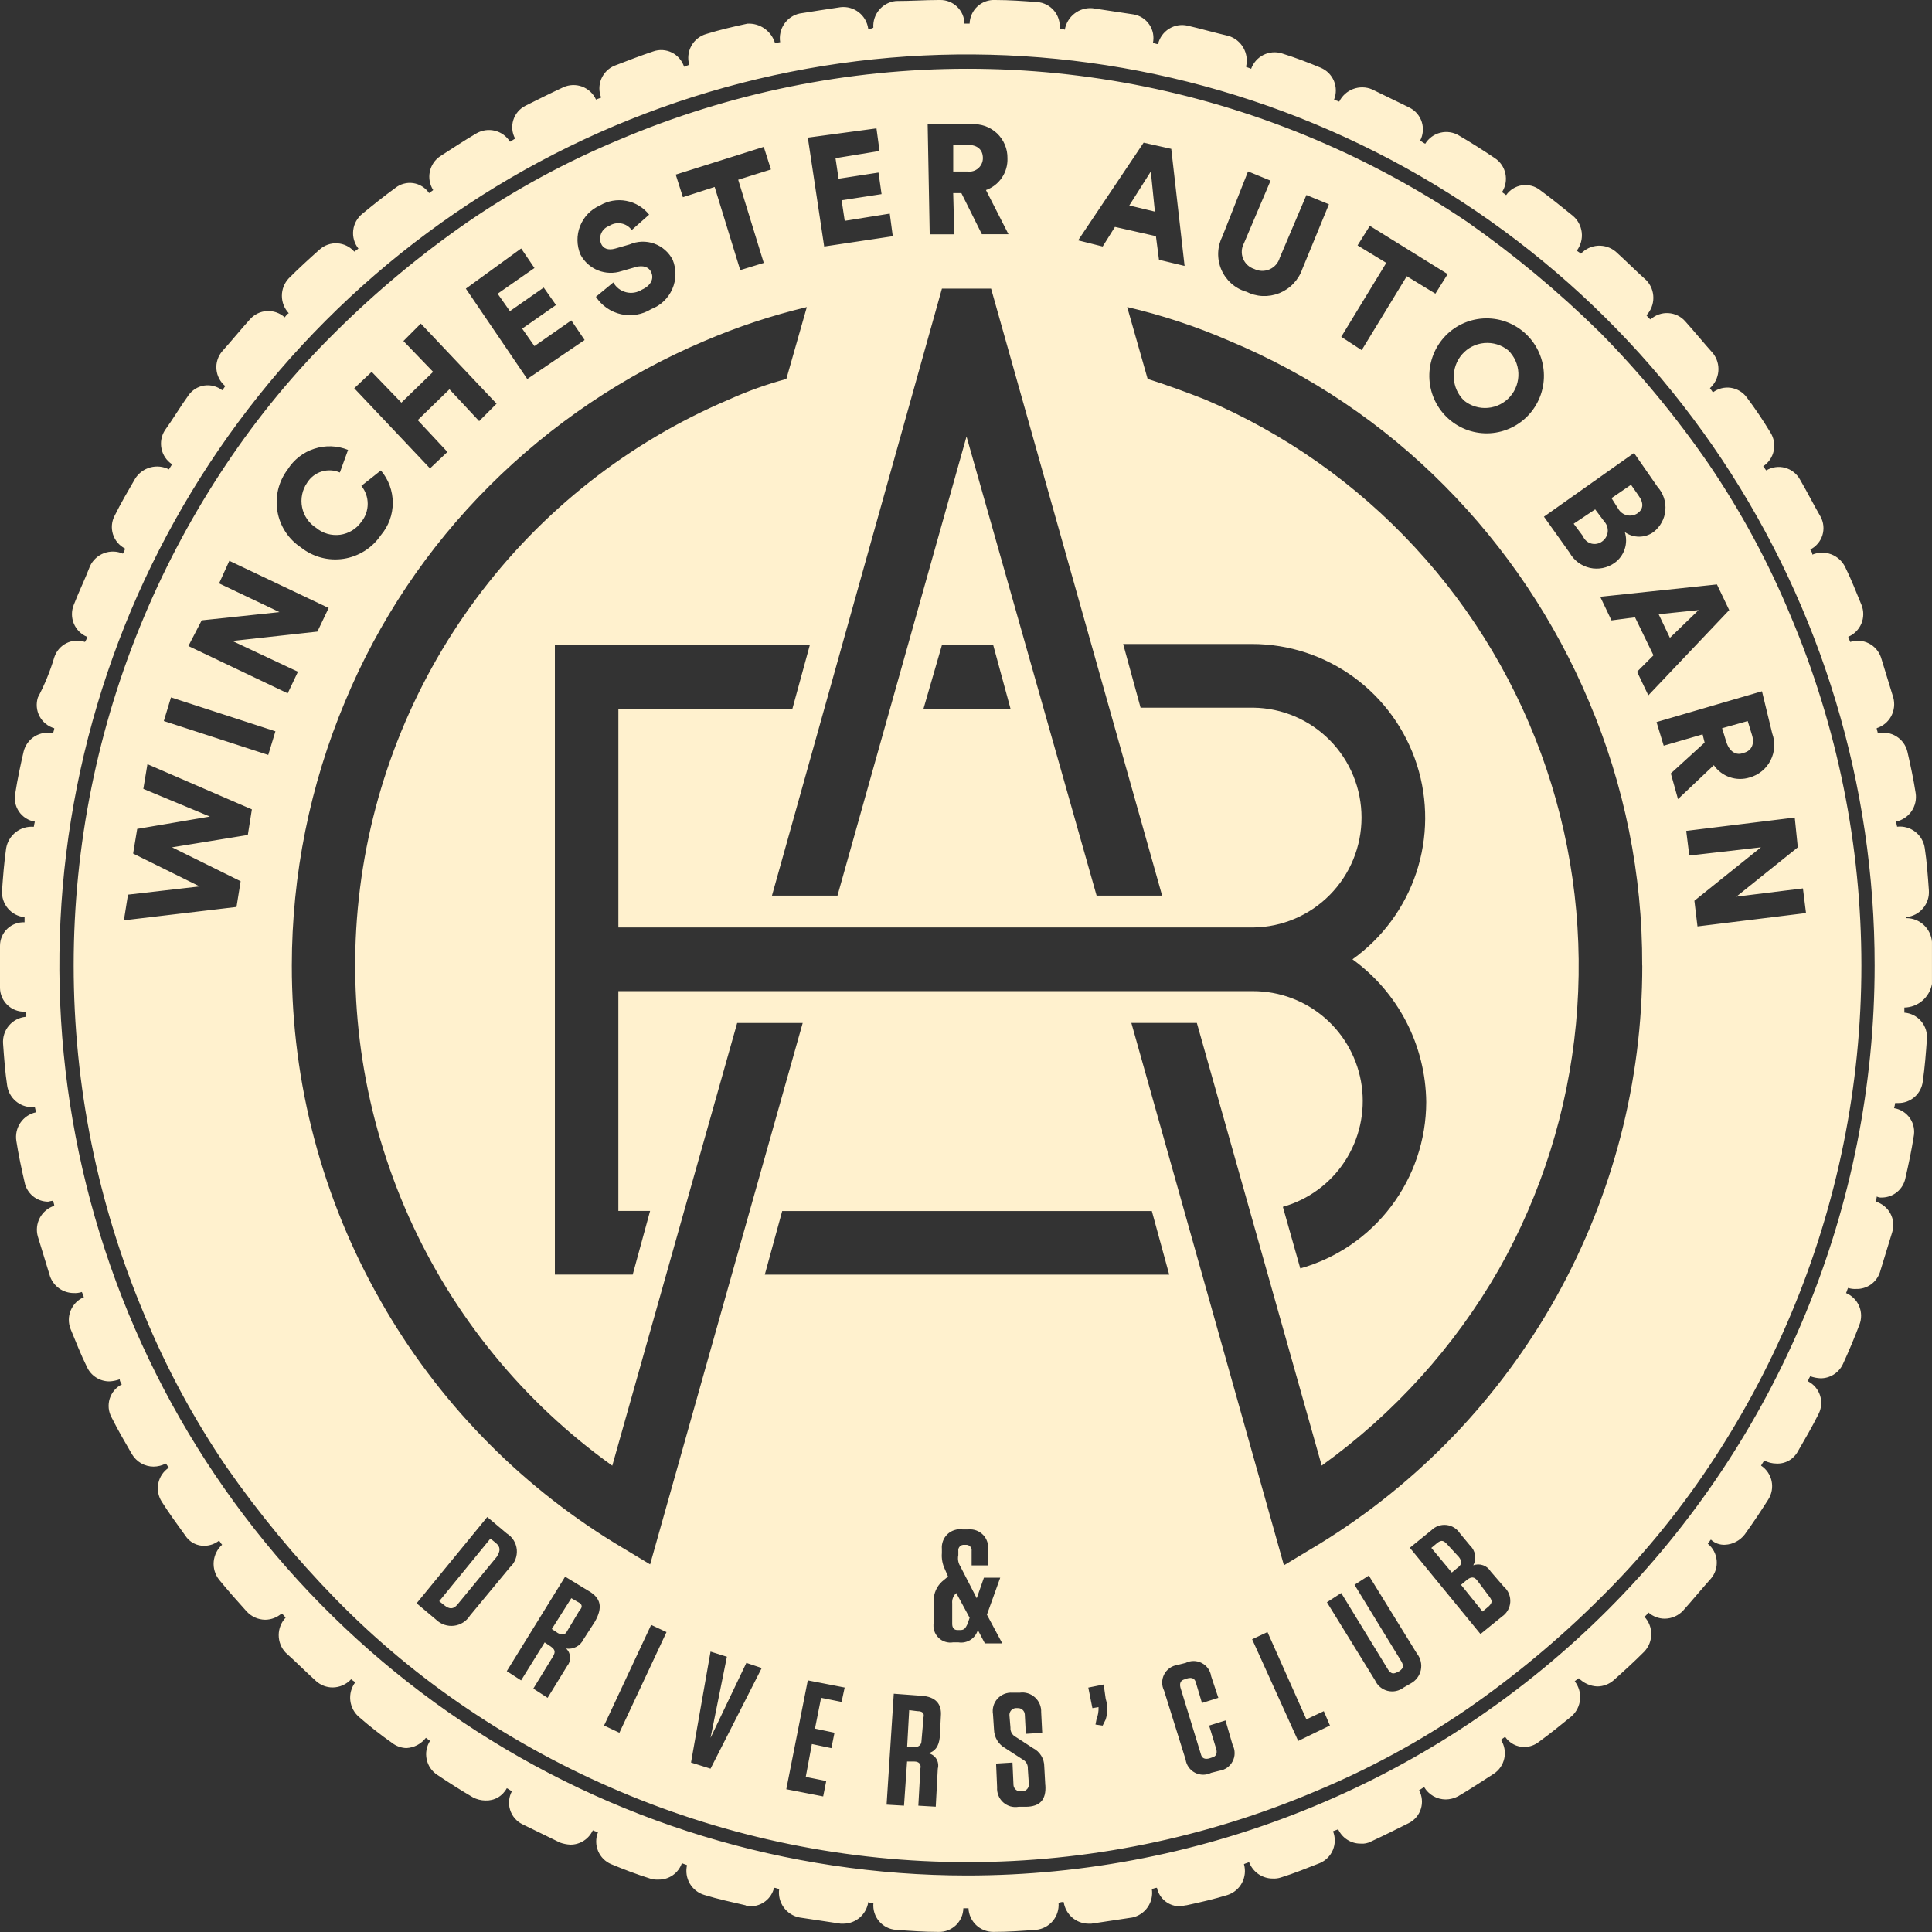 <svg width="70" height="70" viewBox="0 0 70 70" fill="none" xmlns="http://www.w3.org/2000/svg">
<rect x="0" y="0" width="70" height="70" fill="#333333" stroke="none"/>
<g clip-path="url(#clip0_139_1195)">
<path d="M33.461 62.223L33.387 63.078C33.387 63.227 33.276 63.302 33.127 63.302H32.867L32.941 61.962L33.238 61.999C33.424 61.999 33.498 62.073 33.461 62.223ZM20.959 58.055L20.7 57.906L19.993 59.022L20.215 59.171C20.364 59.245 20.475 59.245 20.549 59.097L20.994 58.353C21.108 58.24 21.108 58.128 20.959 58.054L20.959 58.055ZM63.174 27.279C63.471 27.204 63.583 26.944 63.471 26.608L63.323 26.125L62.395 26.385L62.544 26.869C62.655 27.24 62.915 27.389 63.174 27.277V27.279ZM41.696 6.214L40.917 7.444L41.844 7.667L41.696 6.214ZM53.529 57.272C53.418 57.123 53.307 57.123 53.158 57.235L52.936 57.421L53.715 58.389L53.938 58.202C54.049 58.091 54.086 58.016 53.975 57.867L53.529 57.272ZM35.056 6.214C35.125 6.224 35.195 6.218 35.262 6.198C35.328 6.178 35.39 6.144 35.443 6.099C35.495 6.053 35.538 5.996 35.567 5.933C35.596 5.87 35.612 5.801 35.612 5.731C35.612 5.433 35.427 5.247 35.056 5.247H34.537V6.214H35.056ZM52.417 55.934C52.305 55.823 52.231 55.785 52.083 55.897L51.86 56.083L52.602 56.976L52.825 56.79C52.973 56.678 52.973 56.567 52.862 56.418L52.417 55.934ZM68.999 36.508V36.69C69.116 36.699 69.23 36.731 69.335 36.784C69.44 36.838 69.533 36.912 69.609 37.002C69.685 37.092 69.743 37.197 69.778 37.309C69.813 37.422 69.826 37.54 69.815 37.658C69.778 38.178 69.741 38.663 69.666 39.184C69.64 39.401 69.534 39.601 69.37 39.745C69.206 39.889 68.994 39.968 68.776 39.965H68.665C68.656 40.028 68.644 40.09 68.627 40.151C68.743 40.17 68.854 40.212 68.954 40.276C69.053 40.339 69.138 40.422 69.204 40.519C69.27 40.616 69.316 40.726 69.338 40.842C69.361 40.958 69.359 41.077 69.335 41.192C69.26 41.675 69.149 42.196 69.038 42.68C68.999 42.879 68.893 43.059 68.737 43.188C68.582 43.317 68.386 43.388 68.184 43.389C68.12 43.395 68.056 43.382 67.999 43.352C67.999 43.426 67.962 43.464 67.962 43.538C68.075 43.571 68.18 43.626 68.272 43.7C68.363 43.774 68.439 43.866 68.494 43.97C68.55 44.074 68.584 44.189 68.594 44.306C68.604 44.424 68.591 44.542 68.555 44.655L68.11 46.106C68.049 46.283 67.934 46.437 67.78 46.544C67.627 46.651 67.444 46.706 67.257 46.701C67.156 46.707 67.056 46.695 66.96 46.664C66.923 46.738 66.923 46.776 66.886 46.85C67.101 46.941 67.273 47.112 67.363 47.328C67.453 47.544 67.455 47.787 67.368 48.004C67.183 48.488 66.997 48.935 66.775 49.418C66.703 49.575 66.588 49.707 66.443 49.799C66.298 49.892 66.13 49.94 65.959 49.938C65.832 49.932 65.707 49.907 65.588 49.864C65.55 49.938 65.513 49.976 65.513 50.05C65.616 50.104 65.708 50.177 65.782 50.266C65.856 50.355 65.912 50.457 65.947 50.568C65.981 50.679 65.994 50.795 65.983 50.911C65.972 51.027 65.939 51.139 65.885 51.241C65.662 51.688 65.402 52.135 65.143 52.581C65.069 52.722 64.956 52.839 64.818 52.918C64.68 52.997 64.522 53.035 64.364 53.027C64.209 53.026 64.056 52.987 63.919 52.916C63.881 52.99 63.845 53.027 63.807 53.102C64.003 53.231 64.14 53.433 64.189 53.663C64.237 53.893 64.194 54.133 64.067 54.331C63.807 54.741 63.511 55.187 63.214 55.597C63.13 55.706 63.023 55.796 62.901 55.86C62.779 55.925 62.645 55.962 62.507 55.969C62.413 55.975 62.318 55.961 62.229 55.929C62.139 55.897 62.058 55.847 61.989 55.782C61.951 55.82 61.915 55.894 61.877 55.931C61.969 56.006 62.044 56.099 62.1 56.203C62.155 56.308 62.189 56.422 62.199 56.54C62.209 56.658 62.196 56.777 62.16 56.89C62.124 57.003 62.066 57.107 61.989 57.197C61.655 57.569 61.321 57.978 60.987 58.35C60.902 58.443 60.798 58.517 60.684 58.568C60.569 58.619 60.445 58.646 60.319 58.648C60.101 58.648 59.891 58.568 59.726 58.425C59.688 58.462 59.652 58.537 59.577 58.574C59.738 58.745 59.828 58.971 59.828 59.207C59.828 59.442 59.738 59.668 59.577 59.839C59.206 60.211 58.836 60.548 58.465 60.879C58.3 61.023 58.089 61.102 57.871 61.103C57.619 61.092 57.38 60.985 57.203 60.805C57.166 60.842 57.092 60.879 57.055 60.916C57.2 61.102 57.27 61.336 57.249 61.571C57.228 61.806 57.119 62.024 56.944 62.181C56.535 62.516 56.164 62.814 55.756 63.112C55.608 63.228 55.426 63.293 55.238 63.298C55.099 63.299 54.961 63.266 54.838 63.201C54.715 63.136 54.609 63.042 54.531 62.926C54.494 62.964 54.42 63.001 54.383 63.038C54.509 63.236 54.553 63.476 54.504 63.706C54.456 63.936 54.319 64.138 54.123 64.267C53.715 64.528 53.27 64.826 52.824 65.086C52.687 65.158 52.534 65.196 52.379 65.198C52.222 65.197 52.068 65.155 51.931 65.077C51.795 64.999 51.681 64.887 51.6 64.751C51.526 64.789 51.489 64.826 51.415 64.863C51.47 64.965 51.505 65.078 51.516 65.193C51.528 65.309 51.516 65.426 51.481 65.537C51.447 65.649 51.39 65.752 51.315 65.84C51.24 65.929 51.147 66.002 51.044 66.054C50.599 66.277 50.153 66.5 49.671 66.724C49.557 66.784 49.428 66.81 49.3 66.798C49.129 66.8 48.96 66.751 48.816 66.659C48.671 66.567 48.556 66.434 48.484 66.278C48.41 66.315 48.373 66.315 48.298 66.352C48.385 66.57 48.383 66.812 48.293 67.028C48.203 67.244 48.031 67.416 47.816 67.506C47.334 67.692 46.889 67.878 46.406 68.026C46.31 68.057 46.21 68.069 46.109 68.063C45.924 68.063 45.743 68.005 45.59 67.899C45.438 67.793 45.322 67.642 45.256 67.468C45.182 67.505 45.145 67.505 45.071 67.542C45.136 67.769 45.11 68.013 44.999 68.221C44.889 68.429 44.701 68.586 44.477 68.659C43.995 68.808 43.513 68.919 42.994 69.031C42.92 69.031 42.845 69.068 42.771 69.068C42.573 69.075 42.379 69.012 42.223 68.889C42.067 68.767 41.959 68.593 41.918 68.398C41.844 68.398 41.807 68.436 41.732 68.436C41.77 68.667 41.718 68.904 41.586 69.097C41.454 69.291 41.254 69.426 41.025 69.476C40.543 69.55 40.024 69.625 39.542 69.699H39.43C39.214 69.696 39.005 69.615 38.842 69.472C38.679 69.329 38.572 69.132 38.54 68.917C38.476 68.908 38.41 68.921 38.354 68.955C38.371 69.191 38.294 69.424 38.142 69.605C37.989 69.785 37.773 69.899 37.538 69.922C37.02 69.959 36.536 69.996 36.017 69.996H35.98C35.751 69.995 35.53 69.906 35.364 69.747C35.199 69.587 35.1 69.37 35.09 69.141H34.904C34.901 69.255 34.877 69.369 34.831 69.474C34.785 69.579 34.718 69.674 34.636 69.754C34.553 69.833 34.455 69.895 34.349 69.937C34.242 69.979 34.128 69.999 34.014 69.996H33.982C33.464 69.996 32.98 69.959 32.461 69.922C32.344 69.913 32.229 69.882 32.124 69.828C32.019 69.775 31.926 69.701 31.85 69.611C31.774 69.52 31.717 69.416 31.681 69.303C31.646 69.191 31.634 69.072 31.645 68.955C31.58 68.964 31.515 68.951 31.459 68.917C31.427 69.132 31.32 69.329 31.157 69.472C30.994 69.615 30.785 69.696 30.569 69.699H30.457C29.975 69.625 29.456 69.55 28.974 69.476C28.74 69.433 28.532 69.3 28.393 69.106C28.255 68.912 28.197 68.672 28.232 68.436C28.158 68.436 28.121 68.398 28.046 68.398C28 68.59 27.891 68.761 27.736 68.882C27.581 69.004 27.39 69.07 27.193 69.068C27.128 69.078 27.062 69.065 27.006 69.031C26.524 68.92 26.005 68.808 25.523 68.659C25.3 68.594 25.111 68.446 24.993 68.246C24.876 68.045 24.84 67.807 24.892 67.58C24.818 67.543 24.781 67.543 24.706 67.506C24.646 67.683 24.53 67.836 24.377 67.943C24.224 68.05 24.04 68.106 23.853 68.101C23.753 68.107 23.652 68.095 23.556 68.064C23.074 67.915 22.592 67.729 22.147 67.544C21.931 67.454 21.76 67.282 21.67 67.066C21.58 66.85 21.578 66.607 21.665 66.39C21.591 66.353 21.553 66.353 21.479 66.316C21.407 66.472 21.292 66.605 21.147 66.697C21.003 66.789 20.834 66.838 20.663 66.836C20.536 66.829 20.411 66.804 20.292 66.762C19.847 66.539 19.364 66.315 18.919 66.092C18.815 66.04 18.723 65.967 18.648 65.878C18.573 65.789 18.516 65.686 18.482 65.575C18.447 65.464 18.435 65.347 18.447 65.231C18.458 65.115 18.492 65.003 18.548 64.901C18.474 64.863 18.437 64.826 18.363 64.789C18.289 64.93 18.176 65.047 18.038 65.127C17.9 65.206 17.742 65.243 17.583 65.236C17.428 65.234 17.276 65.195 17.139 65.124C16.694 64.863 16.285 64.604 15.84 64.305C15.644 64.175 15.507 63.974 15.459 63.744C15.41 63.514 15.454 63.274 15.58 63.076C15.543 63.038 15.469 63.001 15.432 62.964C15.348 63.074 15.241 63.163 15.119 63.228C14.997 63.292 14.863 63.329 14.725 63.336C14.537 63.331 14.355 63.266 14.207 63.15C13.795 62.861 13.399 62.55 13.019 62.219C12.837 62.068 12.721 61.852 12.693 61.617C12.665 61.381 12.729 61.144 12.871 60.954C12.834 60.917 12.759 60.88 12.722 60.843C12.637 60.935 12.534 61.009 12.419 61.06C12.304 61.111 12.18 61.139 12.054 61.14C11.836 61.14 11.626 61.061 11.461 60.917C11.09 60.583 10.719 60.208 10.348 59.877C10.187 59.706 10.098 59.48 10.098 59.244C10.098 59.009 10.187 58.783 10.348 58.612C10.311 58.574 10.274 58.5 10.2 58.463C10.035 58.606 9.824 58.685 9.606 58.686C9.481 58.684 9.357 58.657 9.242 58.606C9.127 58.554 9.024 58.48 8.939 58.388C8.605 58.016 8.271 57.644 7.937 57.234C7.792 57.049 7.722 56.815 7.743 56.58C7.764 56.345 7.873 56.126 8.048 55.969C8.011 55.932 7.974 55.858 7.937 55.82C7.788 55.936 7.607 56.001 7.419 56.007C7.279 56.012 7.14 55.98 7.016 55.915C6.892 55.85 6.787 55.753 6.712 55.634C6.415 55.225 6.118 54.816 5.858 54.405C5.732 54.207 5.688 53.967 5.737 53.737C5.785 53.507 5.922 53.305 6.118 53.176C6.081 53.138 6.044 53.064 6.007 53.027C5.869 53.098 5.717 53.137 5.562 53.138C5.405 53.137 5.251 53.096 5.114 53.018C4.978 52.939 4.864 52.827 4.783 52.692C4.523 52.245 4.264 51.799 4.041 51.353C3.985 51.25 3.951 51.138 3.939 51.022C3.928 50.906 3.94 50.789 3.974 50.678C4.009 50.567 4.066 50.464 4.141 50.375C4.216 50.286 4.308 50.214 4.412 50.161C4.375 50.087 4.338 50.05 4.338 49.975C4.219 50.018 4.094 50.043 3.967 50.05C3.796 50.051 3.627 50.003 3.482 49.91C3.337 49.818 3.222 49.686 3.151 49.529C2.928 49.083 2.743 48.599 2.557 48.153C2.471 47.935 2.472 47.692 2.563 47.477C2.653 47.261 2.824 47.089 3.04 46.999C3.002 46.925 3.002 46.887 2.966 46.812C2.87 46.843 2.769 46.856 2.669 46.85C2.483 46.849 2.302 46.792 2.15 46.686C1.997 46.579 1.881 46.429 1.816 46.255L1.371 44.803C1.306 44.576 1.332 44.333 1.443 44.125C1.554 43.917 1.742 43.76 1.966 43.688C1.966 43.614 1.929 43.577 1.929 43.502C1.866 43.511 1.804 43.523 1.743 43.539C1.541 43.538 1.345 43.467 1.19 43.338C1.034 43.208 0.928 43.029 0.89 42.83C0.779 42.346 0.667 41.825 0.593 41.342C0.555 41.11 0.608 40.873 0.739 40.68C0.871 40.486 1.072 40.351 1.3 40.301C1.291 40.239 1.279 40.176 1.263 40.115H1.15C0.934 40.112 0.725 40.032 0.562 39.889C0.399 39.746 0.292 39.55 0.26 39.335C0.186 38.851 0.148 38.33 0.111 37.809C0.095 37.573 0.171 37.34 0.324 37.159C0.476 36.979 0.693 36.865 0.928 36.842V36.655H0.89C0.776 36.658 0.662 36.638 0.555 36.596C0.448 36.555 0.351 36.492 0.268 36.413C0.186 36.333 0.119 36.238 0.073 36.133C0.027 36.028 0.002 35.914 1.95002e-05 35.8V34.274C-0.001 34.158 0.022 34.043 0.067 33.937C0.112 33.83 0.178 33.734 0.261 33.654C0.345 33.573 0.444 33.511 0.552 33.471C0.66 33.43 0.775 33.412 0.89 33.418V33.232C0.656 33.209 0.439 33.095 0.286 32.914C0.134 32.734 0.058 32.501 0.074 32.264C0.111 31.744 0.148 31.26 0.222 30.739C0.261 30.506 0.386 30.296 0.572 30.151C0.758 30.006 0.991 29.937 1.225 29.957C1.234 29.894 1.247 29.832 1.263 29.771C1.147 29.752 1.036 29.71 0.937 29.646C0.838 29.583 0.752 29.5 0.686 29.403C0.62 29.306 0.574 29.196 0.552 29.08C0.529 28.965 0.531 28.846 0.556 28.73C0.63 28.247 0.741 27.726 0.853 27.242C0.879 27.127 0.929 27.019 0.997 26.923C1.066 26.827 1.153 26.745 1.252 26.683C1.352 26.621 1.464 26.579 1.58 26.56C1.696 26.541 1.815 26.545 1.929 26.572C1.929 26.498 1.966 26.46 1.966 26.386C1.853 26.353 1.748 26.298 1.656 26.224C1.565 26.15 1.489 26.058 1.434 25.954C1.378 25.85 1.344 25.735 1.334 25.618C1.324 25.5 1.337 25.382 1.373 25.27C1.618 24.806 1.817 24.32 1.966 23.818C2.002 23.707 2.059 23.605 2.134 23.517C2.21 23.428 2.302 23.356 2.406 23.304C2.509 23.252 2.622 23.221 2.738 23.214C2.854 23.206 2.97 23.222 3.079 23.259C3.116 23.185 3.153 23.148 3.153 23.073C2.938 22.983 2.766 22.811 2.676 22.596C2.586 22.38 2.584 22.137 2.671 21.919C2.857 21.436 3.079 20.989 3.264 20.505C3.366 20.291 3.547 20.125 3.768 20.042C3.99 19.959 4.235 19.965 4.452 20.059C4.489 19.985 4.526 19.947 4.526 19.873C4.423 19.819 4.332 19.746 4.257 19.657C4.183 19.569 4.127 19.466 4.092 19.355C4.058 19.244 4.045 19.128 4.056 19.012C4.067 18.896 4.1 18.784 4.155 18.682C4.377 18.235 4.637 17.788 4.897 17.342C5.022 17.143 5.217 16.998 5.444 16.936C5.671 16.874 5.913 16.899 6.122 17.007C6.159 16.933 6.196 16.896 6.233 16.821C6.037 16.692 5.9 16.49 5.852 16.26C5.803 16.03 5.847 15.79 5.973 15.592C6.27 15.182 6.53 14.736 6.827 14.326C6.893 14.231 6.978 14.15 7.076 14.089C7.175 14.027 7.285 13.987 7.399 13.969C7.514 13.952 7.631 13.958 7.743 13.988C7.855 14.017 7.96 14.069 8.052 14.14C8.089 14.103 8.126 14.029 8.163 13.991C8.072 13.916 7.996 13.824 7.941 13.719C7.886 13.615 7.852 13.5 7.842 13.382C7.831 13.264 7.844 13.145 7.881 13.033C7.917 12.92 7.975 12.816 8.052 12.726C8.386 12.354 8.72 11.944 9.054 11.572C9.131 11.483 9.225 11.411 9.331 11.359C9.436 11.307 9.551 11.277 9.669 11.27C9.786 11.263 9.904 11.28 10.015 11.319C10.126 11.358 10.228 11.419 10.315 11.498C10.352 11.461 10.389 11.386 10.463 11.349C10.303 11.178 10.213 10.952 10.213 10.716C10.213 10.481 10.303 10.255 10.463 10.084C10.834 9.712 11.205 9.375 11.576 9.044C11.663 8.965 11.765 8.904 11.876 8.865C11.987 8.825 12.105 8.809 12.222 8.816C12.34 8.823 12.454 8.853 12.56 8.905C12.666 8.957 12.76 9.029 12.837 9.118C12.874 9.081 12.948 9.044 12.986 9.006C12.912 8.914 12.858 8.807 12.826 8.693C12.793 8.579 12.784 8.46 12.798 8.343C12.812 8.225 12.848 8.111 12.906 8.008C12.964 7.905 13.041 7.814 13.134 7.741C13.542 7.406 13.913 7.108 14.322 6.811C14.412 6.738 14.517 6.685 14.63 6.655C14.742 6.624 14.86 6.618 14.975 6.635C15.09 6.653 15.2 6.694 15.298 6.756C15.397 6.818 15.481 6.9 15.547 6.997C15.584 6.96 15.658 6.923 15.695 6.885C15.569 6.687 15.525 6.447 15.574 6.217C15.622 5.987 15.759 5.785 15.955 5.656C16.363 5.395 16.808 5.098 17.253 4.837C17.456 4.716 17.698 4.68 17.927 4.735C18.156 4.791 18.354 4.934 18.479 5.135C18.553 5.098 18.59 5.061 18.665 5.023C18.609 4.921 18.574 4.809 18.563 4.693C18.552 4.577 18.563 4.46 18.598 4.349C18.633 4.238 18.689 4.135 18.764 4.046C18.84 3.957 18.932 3.885 19.036 3.832C19.48 3.609 19.926 3.386 20.408 3.162C20.515 3.113 20.631 3.086 20.749 3.082C20.866 3.078 20.984 3.097 21.094 3.138C21.204 3.18 21.305 3.243 21.391 3.323C21.477 3.404 21.547 3.501 21.595 3.609C21.669 3.571 21.706 3.571 21.781 3.534C21.694 3.317 21.696 3.074 21.786 2.858C21.877 2.642 22.048 2.471 22.263 2.381C22.745 2.194 23.227 2.009 23.673 1.861C23.782 1.823 23.898 1.807 24.014 1.815C24.13 1.823 24.243 1.853 24.346 1.905C24.45 1.957 24.542 2.03 24.617 2.118C24.693 2.206 24.75 2.308 24.786 2.419C24.86 2.382 24.897 2.382 24.971 2.345C24.939 2.23 24.929 2.111 24.943 1.992C24.957 1.874 24.994 1.76 25.052 1.656C25.11 1.552 25.188 1.461 25.282 1.388C25.375 1.315 25.482 1.261 25.596 1.229C26.078 1.08 26.561 0.968 27.08 0.857C27.302 0.845 27.522 0.908 27.703 1.037C27.885 1.166 28.018 1.352 28.082 1.566C28.156 1.566 28.193 1.529 28.267 1.529C28.23 1.297 28.282 1.061 28.414 0.867C28.545 0.673 28.746 0.538 28.974 0.489C29.454 0.409 29.976 0.334 30.456 0.26C30.691 0.233 30.927 0.3 31.115 0.445C31.302 0.591 31.425 0.804 31.457 1.04C31.521 1.05 31.587 1.036 31.643 1.002C31.627 0.767 31.704 0.534 31.856 0.354C32.008 0.174 32.225 0.06 32.459 0.037C33.016 0.037 33.496 -0 34.017 -0H34.055C34.169 -0.003 34.283 0.017 34.39 0.059C34.496 0.1 34.594 0.163 34.677 0.242C34.759 0.322 34.826 0.417 34.872 0.522C34.918 0.627 34.943 0.741 34.945 0.855H35.131C35.134 0.738 35.161 0.622 35.21 0.515C35.258 0.408 35.328 0.312 35.414 0.232C35.5 0.153 35.601 0.091 35.711 0.051C35.822 0.011 35.939 -0.006 36.056 -0C36.574 -0 37.057 0.037 37.577 0.074C37.694 0.082 37.809 0.114 37.913 0.167C38.019 0.221 38.112 0.294 38.188 0.384C38.264 0.474 38.322 0.579 38.357 0.691C38.392 0.804 38.405 0.922 38.394 1.04C38.459 1.03 38.525 1.043 38.58 1.077C38.619 0.845 38.744 0.636 38.929 0.492C39.115 0.347 39.347 0.278 39.581 0.297C40.063 0.372 40.583 0.446 41.065 0.521C41.181 0.539 41.292 0.582 41.391 0.645C41.49 0.708 41.575 0.791 41.641 0.888C41.708 0.986 41.753 1.095 41.776 1.211C41.798 1.327 41.797 1.446 41.772 1.561C41.846 1.561 41.883 1.598 41.958 1.598C42.012 1.367 42.156 1.167 42.357 1.042C42.558 0.917 42.801 0.876 43.031 0.93C43.513 1.042 44.033 1.191 44.515 1.302C44.743 1.372 44.935 1.526 45.052 1.734C45.17 1.942 45.203 2.187 45.146 2.419C45.22 2.456 45.257 2.456 45.331 2.493C45.41 2.274 45.569 2.094 45.776 1.99C45.983 1.886 46.223 1.866 46.444 1.934C46.926 2.083 47.408 2.269 47.854 2.454C48.069 2.545 48.24 2.716 48.331 2.932C48.421 3.148 48.423 3.391 48.336 3.608C48.41 3.646 48.447 3.646 48.522 3.682C48.626 3.471 48.807 3.307 49.027 3.224C49.248 3.141 49.492 3.145 49.709 3.236C50.154 3.459 50.636 3.682 51.081 3.906C51.184 3.959 51.275 4.032 51.35 4.121C51.424 4.21 51.48 4.313 51.515 4.424C51.549 4.535 51.562 4.651 51.551 4.767C51.54 4.882 51.507 4.995 51.452 5.097C51.526 5.134 51.563 5.171 51.638 5.209C51.762 5.007 51.96 4.862 52.19 4.807C52.419 4.751 52.661 4.788 52.863 4.911C53.308 5.171 53.717 5.431 54.162 5.73C54.358 5.859 54.495 6.061 54.543 6.291C54.592 6.521 54.548 6.761 54.422 6.959C54.459 6.996 54.533 7.033 54.57 7.071C54.636 6.975 54.721 6.894 54.82 6.833C54.918 6.772 55.028 6.731 55.143 6.713C55.258 6.696 55.374 6.702 55.487 6.732C55.599 6.761 55.704 6.813 55.795 6.884C56.204 7.182 56.612 7.517 56.983 7.815C57.164 7.966 57.281 8.182 57.309 8.418C57.337 8.653 57.273 8.89 57.131 9.08C57.168 9.117 57.242 9.154 57.28 9.192C57.441 9.02 57.661 8.917 57.896 8.903C58.13 8.89 58.361 8.966 58.541 9.117C58.912 9.452 59.283 9.827 59.654 10.158C59.815 10.329 59.904 10.555 59.904 10.79C59.904 11.025 59.815 11.252 59.654 11.423C59.691 11.46 59.728 11.534 59.802 11.572C59.889 11.493 59.991 11.432 60.102 11.393C60.213 11.354 60.331 11.337 60.448 11.344C60.566 11.351 60.681 11.381 60.786 11.433C60.892 11.485 60.986 11.557 61.063 11.646C61.397 12.018 61.731 12.428 62.065 12.8C62.21 12.985 62.28 13.219 62.259 13.454C62.238 13.69 62.129 13.908 61.954 14.065C61.991 14.102 62.028 14.177 62.065 14.214C62.158 14.146 62.263 14.096 62.374 14.068C62.486 14.04 62.602 14.035 62.716 14.052C62.83 14.07 62.939 14.109 63.038 14.169C63.136 14.229 63.222 14.307 63.29 14.4C63.596 14.807 63.881 15.23 64.143 15.665C64.27 15.864 64.314 16.104 64.265 16.334C64.217 16.564 64.079 16.765 63.884 16.895C63.921 16.932 63.958 17.006 63.995 17.044C64.097 16.983 64.21 16.943 64.327 16.927C64.445 16.91 64.564 16.918 64.679 16.95C64.793 16.981 64.9 17.035 64.993 17.109C65.086 17.182 65.163 17.274 65.22 17.379C65.48 17.825 65.703 18.272 65.962 18.718C66.018 18.82 66.052 18.933 66.064 19.049C66.075 19.164 66.064 19.281 66.029 19.393C65.994 19.504 65.938 19.607 65.862 19.695C65.787 19.784 65.695 19.857 65.591 19.909C65.629 19.983 65.665 20.021 65.665 20.095C65.883 20.005 66.126 20 66.347 20.083C66.567 20.166 66.748 20.33 66.853 20.542C67.075 20.988 67.261 21.472 67.446 21.919C67.533 22.136 67.531 22.379 67.441 22.595C67.35 22.811 67.179 22.982 66.964 23.072C67.001 23.146 67.001 23.184 67.038 23.259C67.259 23.186 67.5 23.204 67.708 23.309C67.916 23.413 68.075 23.596 68.151 23.817L68.596 25.268C68.66 25.496 68.633 25.739 68.522 25.948C68.41 26.156 68.222 26.312 67.997 26.383C67.997 26.457 68.034 26.494 68.034 26.569C68.265 26.515 68.509 26.555 68.71 26.681C68.912 26.806 69.056 27.007 69.11 27.239C69.221 27.723 69.333 28.244 69.407 28.728C69.445 28.959 69.392 29.196 69.261 29.39C69.129 29.583 68.928 29.718 68.7 29.768C68.709 29.831 68.721 29.893 68.737 29.954C68.973 29.927 69.21 29.994 69.397 30.14C69.584 30.286 69.707 30.5 69.739 30.736C69.813 31.219 69.85 31.741 69.887 32.261C69.904 32.498 69.827 32.731 69.675 32.911C69.522 33.092 69.306 33.206 69.071 33.229V33.266C69.305 33.266 69.53 33.354 69.701 33.512C69.873 33.671 69.979 33.889 69.999 34.122V35.65C69.956 35.887 69.833 36.102 69.65 36.258C69.468 36.414 69.237 36.502 68.997 36.506L68.999 36.508ZM67.922 34.983C67.927 28.458 66.002 22.078 62.391 16.65C58.781 11.223 53.647 6.991 47.64 4.491C41.632 1.99 35.02 1.333 28.64 2.602C22.26 3.871 16.398 7.01 11.797 11.621C7.195 16.232 4.059 22.109 2.787 28.508C1.514 34.907 2.162 41.54 4.647 47.57C7.133 53.6 11.345 58.755 16.751 62.383C22.157 66.011 28.515 67.949 35.019 67.953C39.338 67.956 43.614 67.105 47.605 65.449C51.596 63.794 55.223 61.366 58.279 58.304C61.334 55.242 63.758 51.606 65.413 47.605C67.068 43.603 67.921 39.313 67.922 34.981V34.983ZM53.047 14.515C53.29 14.711 53.599 14.805 53.91 14.778C54.221 14.751 54.509 14.604 54.715 14.369C54.92 14.134 55.028 13.828 55.014 13.516C55.001 13.203 54.867 12.908 54.642 12.691C54.399 12.496 54.09 12.402 53.779 12.429C53.469 12.456 53.18 12.602 52.975 12.838C52.769 13.073 52.662 13.379 52.675 13.691C52.689 14.004 52.822 14.299 53.047 14.515ZM17.954 55.895L17.769 55.745L15.914 58.015L16.1 58.163C16.285 58.312 16.433 58.312 16.582 58.126L17.992 56.414C18.14 56.193 18.14 56.044 17.954 55.895ZM57.944 12.018C59.405 13.498 60.733 15.104 61.913 16.818C63.089 18.547 64.084 20.393 64.882 22.326C66.572 26.329 67.442 30.632 67.442 34.979C67.442 39.326 66.572 43.629 64.882 47.632C64.071 49.559 63.076 51.403 61.913 53.14C60.756 54.871 59.426 56.48 57.944 57.94C56.468 59.406 54.867 60.739 53.158 61.922C51.435 63.102 49.596 64.1 47.668 64.901C43.678 66.596 39.389 67.469 35.055 67.469C30.722 67.469 26.433 66.596 22.443 64.901C20.522 64.087 18.683 63.089 16.952 61.922C15.226 60.762 13.623 59.428 12.167 57.94C10.715 56.452 9.387 54.847 8.198 53.14C7.022 51.411 6.026 49.566 5.228 47.632C3.539 43.629 2.669 39.326 2.669 34.979C2.669 30.632 3.539 26.329 5.228 22.326C6.04 20.399 7.034 18.555 8.198 16.818C9.355 15.087 10.685 13.478 12.167 12.018C13.643 10.552 15.244 9.221 16.953 8.038C18.676 6.858 20.516 5.859 22.443 5.059C26.434 3.364 30.723 2.491 35.056 2.491C39.389 2.491 43.678 3.364 47.669 5.059C49.589 5.873 51.428 6.871 53.158 8.038C54.86 9.231 56.461 10.562 57.944 12.02V12.018ZM52.305 12.241C52.125 12.446 51.987 12.685 51.899 12.944C51.81 13.203 51.774 13.476 51.791 13.749C51.808 14.022 51.879 14.289 51.999 14.535C52.119 14.78 52.286 15 52.491 15.181C52.695 15.361 52.934 15.5 53.191 15.589C53.45 15.677 53.722 15.714 53.994 15.697C54.267 15.679 54.533 15.608 54.777 15.488C55.022 15.367 55.241 15.2 55.421 14.995C55.785 14.58 55.97 14.037 55.935 13.486C55.901 12.935 55.649 12.42 55.236 12.055C54.823 11.69 54.282 11.504 53.732 11.539C53.183 11.574 52.669 11.826 52.305 12.241ZM50.228 9.524L48.596 12.204L49.337 12.687L50.97 10.008L52.007 10.64L52.452 9.931L49.632 8.182L49.187 8.891L50.228 9.524ZM45.146 10.564C45.331 10.66 45.534 10.715 45.742 10.725C45.951 10.734 46.158 10.699 46.352 10.622C46.545 10.544 46.72 10.426 46.864 10.274C47.008 10.123 47.118 9.943 47.186 9.745L48.15 7.401L47.334 7.066L46.37 9.335C46.343 9.429 46.296 9.515 46.232 9.588C46.169 9.661 46.09 9.719 46.001 9.758C45.913 9.797 45.817 9.816 45.72 9.814C45.624 9.812 45.529 9.788 45.442 9.745C45.351 9.716 45.268 9.667 45.198 9.602C45.128 9.536 45.073 9.456 45.038 9.367C45.002 9.278 44.987 9.183 44.993 9.087C44.998 8.992 45.025 8.898 45.071 8.814L46.035 6.545L45.219 6.21L44.292 8.558C44.198 8.743 44.145 8.947 44.137 9.156C44.13 9.364 44.168 9.572 44.249 9.764C44.331 9.956 44.453 10.127 44.608 10.266C44.763 10.405 44.947 10.508 45.146 10.569V10.564ZM39.062 8.708L39.952 8.931L40.397 8.221L41.881 8.556L41.992 9.412L42.92 9.635L42.437 5.393L41.436 5.169L39.062 8.708ZM49.003 34.758C50.086 33.983 50.896 32.884 51.316 31.618C51.736 30.352 51.744 28.986 51.34 27.715C50.935 26.444 50.139 25.335 49.066 24.547C47.993 23.76 46.698 23.334 45.368 23.333H40.694L41.325 25.64H45.405C46.45 25.652 47.449 26.076 48.184 26.822C48.919 27.567 49.331 28.573 49.331 29.622C49.331 30.671 48.919 31.677 48.184 32.422C47.449 33.168 46.45 33.592 45.405 33.604H22.405V25.677H28.711L29.342 23.37H20.104V46.182H22.924L23.554 43.875H22.404V35.911H45.404C46.363 35.911 47.29 36.259 48.013 36.89C48.736 37.522 49.207 38.395 49.338 39.348C49.469 40.301 49.252 41.269 48.727 42.074C48.202 42.879 47.404 43.466 46.481 43.726L47.112 45.958C48.423 45.588 49.578 44.8 50.402 43.711C51.225 42.623 51.672 41.295 51.675 39.929C51.664 38.917 51.417 37.922 50.953 37.024C50.489 36.126 49.821 35.349 49.003 34.758ZM39.732 32.45H42.106L35.909 10.457H34.128L27.97 32.45H30.344L35.019 15.815L39.732 32.45ZM35.986 23.372H34.128L33.46 25.679H36.613L35.986 23.372ZM33.611 4.507L33.685 8.489H34.576L34.536 6.997H34.833L35.575 8.486H36.539L35.723 6.886C35.959 6.802 36.161 6.645 36.301 6.437C36.441 6.23 36.512 5.983 36.502 5.732C36.505 5.564 36.473 5.396 36.407 5.241C36.342 5.086 36.245 4.946 36.123 4.83C36.001 4.715 35.856 4.626 35.698 4.569C35.539 4.513 35.371 4.49 35.204 4.503L33.611 4.507ZM29.269 4.986L29.862 8.931L32.347 8.559L32.238 7.74L30.606 8.001L30.494 7.256L31.941 7.033L31.83 6.252L30.383 6.475L30.272 5.731L31.867 5.47L31.756 4.651L29.269 4.986ZM24.483 6.326L24.743 7.145L25.893 6.773L26.82 9.787L27.673 9.526L26.746 6.512L27.933 6.14L27.673 5.321L24.483 6.326ZM21.034 9.229C21.172 9.487 21.396 9.688 21.668 9.797C21.939 9.905 22.24 9.915 22.517 9.824L23.036 9.675C23.295 9.601 23.518 9.675 23.592 9.861C23.703 10.084 23.592 10.345 23.259 10.494C23.174 10.548 23.08 10.584 22.981 10.601C22.882 10.617 22.781 10.613 22.684 10.588C22.587 10.564 22.496 10.52 22.416 10.459C22.337 10.398 22.271 10.321 22.222 10.233L21.591 10.753C21.801 11.075 22.128 11.301 22.502 11.385C22.876 11.468 23.268 11.402 23.594 11.2C23.764 11.136 23.919 11.038 24.05 10.913C24.181 10.788 24.286 10.638 24.359 10.471C24.432 10.305 24.47 10.126 24.473 9.944C24.475 9.762 24.441 9.582 24.373 9.413C24.232 9.14 23.992 8.93 23.702 8.826C23.412 8.723 23.094 8.734 22.812 8.856L22.293 9.005C22.034 9.08 21.848 9.005 21.775 8.819C21.752 8.758 21.741 8.693 21.744 8.628C21.747 8.563 21.762 8.499 21.79 8.44C21.818 8.381 21.857 8.328 21.905 8.285C21.954 8.241 22.01 8.208 22.072 8.186C22.201 8.1 22.358 8.068 22.51 8.096C22.662 8.123 22.798 8.209 22.888 8.335L23.519 7.777C23.312 7.516 23.018 7.338 22.691 7.277C22.364 7.215 22.025 7.274 21.738 7.443C21.409 7.586 21.15 7.855 21.018 8.19C20.886 8.524 20.892 8.898 21.034 9.229ZM16.879 10.458L19.104 13.733L21.182 12.319L20.7 11.609L19.364 12.54L18.92 11.907L20.145 11.051L19.7 10.419L18.475 11.274L18.03 10.642L19.365 9.711L18.883 9.002L16.879 10.458ZM12.835 14.068L15.58 16.971L16.211 16.375L15.135 15.222L16.285 14.105L17.361 15.259L17.992 14.626L15.247 11.724L14.617 12.356L15.693 13.473L14.543 14.589L13.467 13.473L12.835 14.068ZM10.906 19.836C11.122 20.007 11.37 20.132 11.636 20.202C11.901 20.273 12.178 20.287 12.45 20.246C12.722 20.204 12.982 20.106 13.214 19.959C13.446 19.812 13.645 19.618 13.8 19.39C14.078 19.063 14.231 18.647 14.231 18.218C14.231 17.788 14.078 17.372 13.8 17.045L13.093 17.604C13.242 17.788 13.323 18.018 13.323 18.255C13.323 18.492 13.242 18.722 13.093 18.906C13.004 19.033 12.89 19.14 12.758 19.221C12.626 19.301 12.478 19.354 12.325 19.375C12.172 19.395 12.016 19.384 11.867 19.342C11.719 19.3 11.58 19.228 11.461 19.129C11.329 19.046 11.216 18.937 11.127 18.808C11.039 18.68 10.977 18.535 10.946 18.382C10.915 18.229 10.915 18.072 10.946 17.919C10.977 17.766 11.039 17.62 11.127 17.492C11.248 17.298 11.434 17.153 11.652 17.085C11.87 17.017 12.105 17.029 12.314 17.12L12.611 16.301C12.221 16.143 11.789 16.128 11.389 16.258C10.988 16.387 10.646 16.654 10.422 17.01C10.26 17.224 10.143 17.469 10.079 17.73C10.016 17.992 10.006 18.263 10.052 18.528C10.097 18.793 10.196 19.046 10.343 19.271C10.491 19.496 10.682 19.688 10.906 19.835V19.836ZM9.126 29.326L5.342 27.688L5.193 28.582L7.605 29.586L4.971 30.033L4.823 30.926L7.234 32.117L4.637 32.415L4.489 33.345L8.569 32.861L8.719 31.929L6.234 30.7L8.979 30.253L9.126 29.326ZM9.979 26.497L6.195 25.268L5.935 26.124L9.719 27.353L9.979 26.497ZM10.424 25.12L10.795 24.339L8.421 23.223L11.5 22.884L11.908 22.028L8.309 20.319L7.938 21.137L10.127 22.178L7.308 22.476L6.826 23.406L10.424 25.12ZM13.799 47.151C15.839 50.735 18.748 53.744 22.257 55.898L23.555 56.68L23.964 55.228L29.083 37.065H26.709L22.184 53.104C18.969 50.807 16.423 47.69 14.808 44.076C13.194 40.462 12.57 36.481 13.001 32.545C13.432 28.608 14.902 24.858 17.26 21.682C19.618 18.505 22.778 16.017 26.414 14.475C27.085 14.172 27.78 13.923 28.491 13.731L29.233 11.126C27.964 11.429 26.723 11.84 25.523 12.355C22.615 13.587 19.97 15.369 17.733 17.604C15.494 19.838 13.716 22.494 12.502 25.418C11.23 28.446 10.575 31.698 10.573 34.983C10.569 39.252 11.682 43.447 13.8 47.15L13.799 47.151ZM17.026 58.538L18.473 56.789C18.562 56.709 18.631 56.609 18.675 56.498C18.718 56.386 18.735 56.266 18.725 56.146C18.714 56.027 18.675 55.912 18.612 55.81C18.549 55.708 18.464 55.623 18.362 55.56L17.655 54.964L15.095 58.09L15.802 58.685C15.887 58.768 15.989 58.83 16.101 58.868C16.213 58.906 16.332 58.918 16.45 58.904C16.567 58.89 16.68 58.849 16.779 58.786C16.879 58.723 16.964 58.638 17.027 58.538L17.026 58.538ZM21.329 57.645L20.476 57.125L18.362 60.549L18.881 60.884L19.734 59.507L19.956 59.656C20.105 59.767 20.142 59.842 20.03 60.028L19.323 61.181L19.841 61.516L20.549 60.363C20.625 60.273 20.664 60.157 20.657 60.039C20.65 59.921 20.598 59.81 20.511 59.73C20.638 59.75 20.768 59.728 20.882 59.668C20.996 59.608 21.087 59.512 21.142 59.395L21.55 58.763C21.849 58.24 21.775 57.905 21.33 57.644L21.329 57.645ZM24.149 59.134L23.592 58.873L21.886 62.52L22.442 62.781L24.149 59.134ZM27.599 60.436L27.042 60.25L25.744 62.967L26.337 60.027L25.744 59.841L25.037 63.86L25.744 64.083L27.599 60.436ZM27.71 46.183H42.363L41.733 43.877H28.341L27.71 46.183ZM30.604 61.143L29.268 60.883L28.489 64.827L29.825 65.088L29.936 64.53L29.194 64.381L29.416 63.19L30.123 63.339L30.235 62.78L29.528 62.631L29.75 61.515L30.492 61.664L30.604 61.143ZM33.384 61.441L32.383 61.367L32.123 65.386L32.754 65.423L32.865 63.823H33.125C33.31 63.823 33.384 63.935 33.347 64.084L33.273 65.423L33.904 65.46L33.978 64.084C33.994 64.025 33.998 63.964 33.989 63.903C33.981 63.843 33.961 63.785 33.93 63.733C33.899 63.681 33.857 63.636 33.808 63.6C33.759 63.564 33.703 63.539 33.644 63.525C33.867 63.451 34.015 63.302 34.052 62.93L34.089 62.186C34.128 61.738 33.906 61.477 33.386 61.44L33.384 61.441ZM35.684 59.543H36.315L35.758 58.503L36.24 57.163H35.649L35.389 57.908L34.796 56.754C34.718 56.633 34.692 56.486 34.722 56.345V56.196C34.718 56.165 34.72 56.134 34.73 56.105C34.74 56.076 34.756 56.05 34.778 56.028C34.799 56.007 34.825 55.99 34.854 55.981C34.883 55.971 34.914 55.968 34.944 55.972H34.982C35.012 55.968 35.043 55.971 35.072 55.981C35.101 55.99 35.127 56.007 35.148 56.028C35.17 56.05 35.186 56.076 35.196 56.105C35.206 56.134 35.208 56.165 35.204 56.196V56.716H35.797V56.157C35.811 56.059 35.802 55.96 35.772 55.866C35.742 55.772 35.691 55.686 35.623 55.614C35.555 55.543 35.472 55.488 35.38 55.453C35.287 55.418 35.189 55.404 35.09 55.413H34.868C34.77 55.4 34.671 55.408 34.578 55.439C34.484 55.469 34.398 55.52 34.327 55.588C34.255 55.657 34.2 55.74 34.166 55.832C34.131 55.925 34.117 56.024 34.126 56.122V56.265C34.109 56.47 34.147 56.676 34.237 56.86L34.349 57.121L34.126 57.307C34.034 57.393 33.96 57.497 33.909 57.612C33.858 57.727 33.831 57.851 33.829 57.977V58.796C33.813 58.893 33.82 58.992 33.849 59.086C33.879 59.179 33.931 59.265 34 59.334C34.069 59.404 34.154 59.455 34.247 59.485C34.341 59.515 34.44 59.522 34.536 59.505H34.722C34.874 59.531 35.03 59.499 35.16 59.417C35.29 59.335 35.386 59.207 35.429 59.059L35.684 59.543ZM37.873 64.679L37.836 64.009C37.837 63.87 37.8 63.734 37.727 63.615C37.655 63.497 37.551 63.401 37.428 63.339L36.797 62.929C36.737 62.898 36.687 62.849 36.654 62.79C36.621 62.73 36.606 62.663 36.611 62.595L36.574 62.148C36.57 62.084 36.591 62.022 36.633 61.973C36.674 61.924 36.733 61.894 36.797 61.888H36.871C36.934 61.884 36.997 61.905 37.046 61.947C37.094 61.988 37.125 62.047 37.13 62.111L37.168 62.82L37.761 62.783L37.724 62.039C37.728 61.938 37.711 61.838 37.672 61.745C37.633 61.652 37.575 61.568 37.5 61.501C37.426 61.433 37.337 61.382 37.242 61.353C37.145 61.323 37.044 61.315 36.945 61.33H36.685C36.584 61.322 36.482 61.337 36.388 61.375C36.294 61.413 36.209 61.471 36.141 61.547C36.073 61.622 36.022 61.712 35.994 61.81C35.966 61.908 35.961 62.011 35.978 62.111L36.015 62.669C36.019 62.807 36.058 62.942 36.13 63.059C36.201 63.177 36.303 63.274 36.423 63.34L37.054 63.749C37.114 63.781 37.164 63.829 37.197 63.889C37.23 63.948 37.245 64.016 37.24 64.084L37.277 64.642C37.281 64.706 37.26 64.769 37.218 64.818C37.177 64.866 37.118 64.897 37.054 64.903H36.98C36.917 64.907 36.854 64.886 36.805 64.844C36.757 64.802 36.727 64.743 36.721 64.68L36.684 63.861L36.09 63.898L36.127 64.754C36.12 64.855 36.135 64.957 36.173 65.052C36.21 65.146 36.269 65.231 36.344 65.3C36.419 65.368 36.509 65.418 36.606 65.447C36.704 65.475 36.806 65.481 36.907 65.463H37.166C37.689 65.459 37.912 65.199 37.875 64.678L37.873 64.679ZM40.062 61.553L39.988 61.033L39.431 61.145L39.58 61.889L39.802 61.852C39.809 62.004 39.783 62.156 39.728 62.298L39.691 62.484L39.951 62.522L40.062 62.298C40.137 62.055 40.137 61.795 40.062 61.552V61.553ZM44.662 63.228L44.402 62.335L43.809 62.521L44.069 63.377C44.106 63.526 44.069 63.637 43.92 63.675L43.809 63.712C43.66 63.749 43.549 63.712 43.512 63.563L42.77 61.144C42.733 60.995 42.77 60.884 42.919 60.846L43.03 60.809C43.178 60.772 43.289 60.809 43.327 60.958L43.55 61.703L44.143 61.516L43.883 60.735C43.869 60.633 43.83 60.537 43.771 60.453C43.712 60.37 43.634 60.302 43.543 60.255C43.453 60.207 43.352 60.182 43.25 60.182C43.148 60.181 43.047 60.205 42.956 60.251L42.659 60.325C42.558 60.34 42.462 60.379 42.379 60.438C42.295 60.498 42.227 60.576 42.18 60.667C42.133 60.758 42.108 60.858 42.108 60.961C42.107 61.063 42.131 61.164 42.177 61.256L42.956 63.749C42.971 63.85 43.009 63.947 43.068 64.03C43.127 64.114 43.206 64.182 43.296 64.229C43.387 64.276 43.487 64.301 43.589 64.302C43.691 64.302 43.792 64.279 43.883 64.233L44.18 64.158C44.282 64.144 44.378 64.105 44.462 64.046C44.545 63.986 44.613 63.908 44.66 63.817C44.708 63.726 44.733 63.625 44.733 63.522C44.733 63.419 44.71 63.318 44.663 63.227L44.662 63.228ZM48.186 62.519L47.964 61.999L47.333 62.296L45.923 59.133L45.367 59.394L47.036 63.078L48.186 62.519ZM51.339 59.914L49.595 57.086L49.077 57.42L50.783 60.21C50.858 60.359 50.858 60.433 50.709 60.545L50.636 60.582C50.487 60.656 50.413 60.656 50.302 60.508L48.595 57.718L48.077 58.053L49.821 60.881C49.863 60.975 49.926 61.059 50.005 61.125C50.084 61.191 50.176 61.238 50.276 61.263C50.376 61.288 50.48 61.29 50.581 61.269C50.681 61.248 50.776 61.205 50.858 61.142L51.117 60.993C51.209 60.943 51.29 60.874 51.352 60.79C51.415 60.706 51.458 60.609 51.48 60.506C51.501 60.403 51.5 60.297 51.475 60.195C51.452 60.093 51.405 59.997 51.341 59.914L51.339 59.914ZM54.492 57.495L54.01 56.937C53.947 56.832 53.85 56.752 53.735 56.712C53.62 56.671 53.494 56.672 53.38 56.713C53.441 56.599 53.464 56.468 53.444 56.34C53.423 56.212 53.362 56.094 53.268 56.004L52.897 55.557C52.843 55.473 52.771 55.402 52.686 55.349C52.601 55.296 52.505 55.264 52.406 55.253C52.306 55.242 52.206 55.254 52.111 55.287C52.017 55.321 51.931 55.375 51.86 55.446L51.081 56.078L53.641 59.204L54.42 58.572C54.506 58.513 54.578 58.436 54.63 58.346C54.682 58.256 54.712 58.155 54.72 58.051C54.727 57.947 54.71 57.843 54.671 57.746C54.632 57.65 54.571 57.564 54.494 57.495L54.492 57.495ZM59.5 34.98C59.513 31.694 58.856 28.439 57.571 25.416C56.343 22.499 54.567 19.845 52.339 17.601C50.112 15.355 47.465 13.571 44.549 12.353C43.352 11.832 42.111 11.421 40.84 11.124L41.581 13.728C42.288 13.952 42.991 14.212 43.659 14.473C46.543 15.7 49.135 17.526 51.266 19.83C53.397 22.133 55.018 24.863 56.024 27.839C57.029 30.816 57.396 33.972 57.1 37.1C56.804 40.229 55.851 43.26 54.306 45.993C52.698 48.796 50.51 51.219 47.888 53.101L43.364 37.062H40.991L46.519 56.714L47.818 55.932C51.391 53.736 54.342 50.656 56.388 46.987C58.434 43.319 59.507 39.184 59.503 34.981L59.5 34.98ZM61.095 30.105L61.206 30.998L63.803 30.7L61.391 32.636L61.503 33.566L65.435 33.082L65.324 32.189L62.912 32.487L65.138 30.701L65.027 29.622L61.095 30.105ZM63.84 25.046L60.019 26.162L60.279 27.018L61.688 26.608L61.762 26.906L60.537 28.023L60.797 28.953L62.095 27.724C62.236 27.927 62.438 28.08 62.672 28.16C62.905 28.24 63.158 28.244 63.394 28.17C63.556 28.125 63.707 28.046 63.837 27.94C63.968 27.833 64.075 27.7 64.151 27.55C64.228 27.399 64.273 27.235 64.283 27.066C64.293 26.898 64.268 26.729 64.21 26.57L63.84 25.046ZM57.979 21.622L58.387 22.478L59.24 22.366L59.908 23.743L59.314 24.338L59.722 25.194L62.653 22.105L62.208 21.175L57.979 21.622ZM59.204 16.412L55.94 18.72L56.867 20.022C56.944 20.161 57.049 20.281 57.175 20.376C57.302 20.471 57.447 20.539 57.6 20.574C57.755 20.609 57.914 20.611 58.069 20.58C58.224 20.549 58.371 20.486 58.499 20.394C58.671 20.271 58.799 20.097 58.865 19.896C58.932 19.696 58.934 19.479 58.87 19.278C59.022 19.387 59.203 19.445 59.389 19.445C59.575 19.445 59.756 19.387 59.907 19.278C60.029 19.184 60.131 19.066 60.205 18.93C60.28 18.795 60.325 18.646 60.339 18.492C60.353 18.338 60.335 18.183 60.286 18.036C60.238 17.89 60.159 17.755 60.056 17.64L59.204 16.412ZM34.648 57.72C34.596 57.765 34.554 57.823 34.529 57.888C34.503 57.953 34.493 58.023 34.5 58.092V58.836C34.5 58.985 34.574 59.059 34.686 59.059H34.797C34.945 59.059 34.983 58.985 35.057 58.836L35.131 58.613L34.648 57.72ZM58.056 19.611C58.11 19.571 58.156 19.521 58.189 19.462C58.222 19.404 58.243 19.34 58.251 19.273C58.257 19.206 58.25 19.138 58.23 19.074C58.209 19.01 58.175 18.951 58.13 18.901L57.796 18.455L57.017 18.975L57.351 19.422C57.377 19.488 57.418 19.547 57.471 19.594C57.524 19.641 57.587 19.675 57.655 19.694C57.724 19.712 57.795 19.714 57.865 19.7C57.934 19.686 57.999 19.656 58.055 19.612L58.056 19.611ZM59.317 18.606C59.54 18.457 59.577 18.234 59.354 17.936L59.095 17.564L58.388 18.048L58.647 18.457C58.717 18.565 58.827 18.641 58.952 18.669C59.076 18.696 59.207 18.674 59.316 18.607L59.317 18.606ZM61.543 22.105L60.096 22.254L60.504 23.11L61.543 22.105Z" fill="#FFF1CE"/>
</g>
<defs>
<clipPath id="clip0_139_1195">
<rect width="70" height="70" fill="white"/>
</clipPath>
</defs>
</svg>
